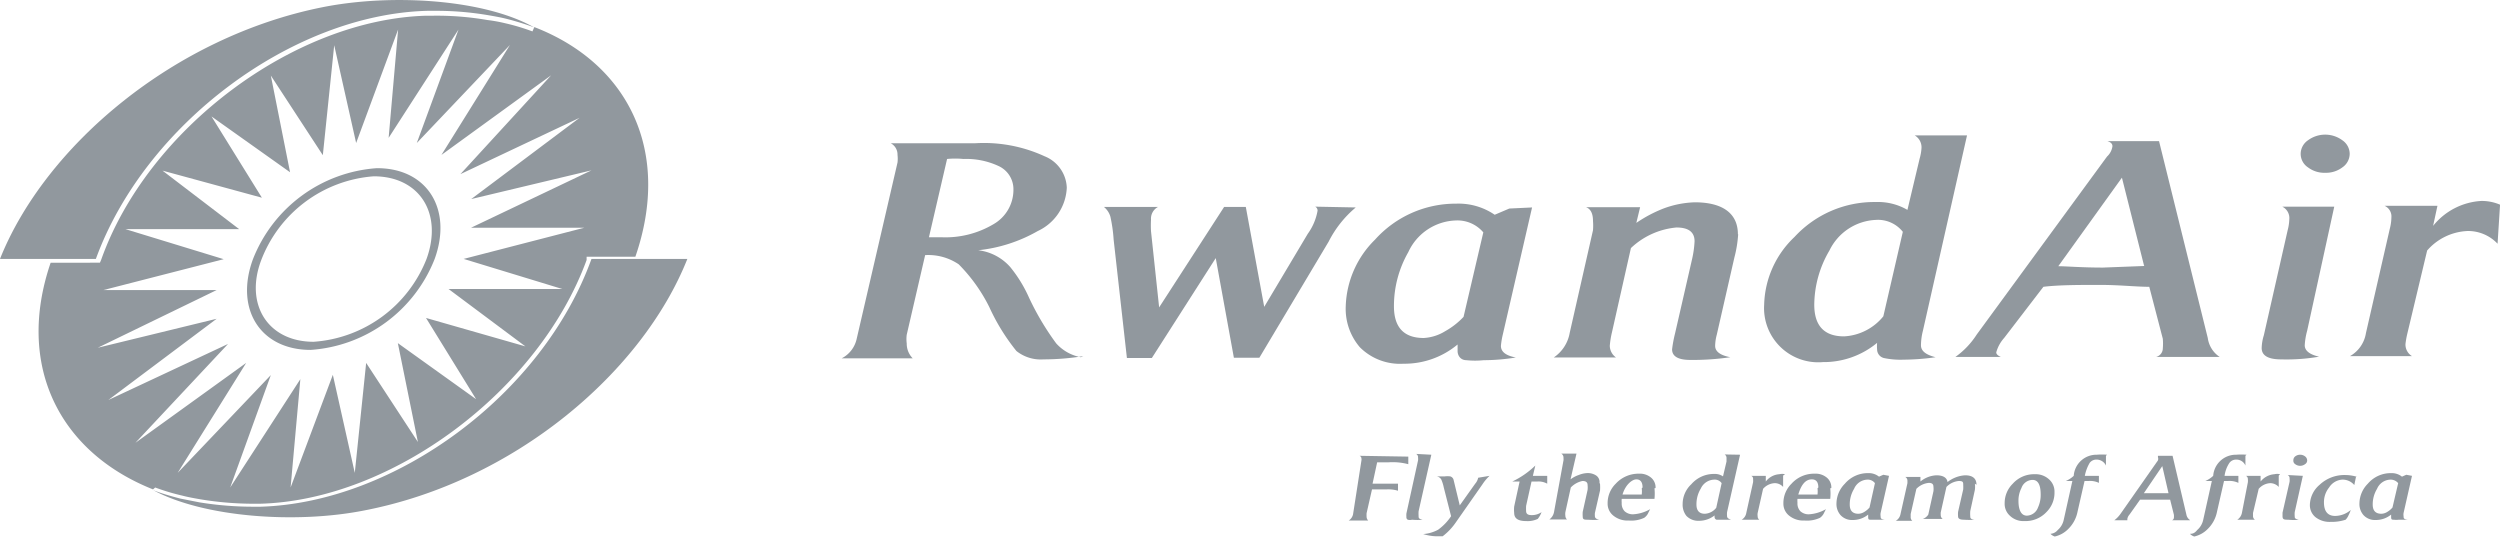 <svg xmlns="http://www.w3.org/2000/svg" viewBox="0 0 92.31 19.81"><defs><style>.cls-1{fill:#91989e;}</style></defs><g id="Layer_2" data-name="Layer 2"><g id="ELEMENTOS"><path class="cls-1" d="M19.73,1l-.07.16a7.9,7.9,0,0,0-1-.3A5.63,5.63,0,0,0,18,.74,11,11,0,0,0,16,.58h-.26c-4.89.14-10.29,4.19-12,9l-.05.12H1.87c-1.3,3.81.33,7,3.78,8.37L5.73,18a7.9,7.9,0,0,0,1,.3c.23.06.46.1.69.14a12,12,0,0,0,1.92.16h.26c4.89-.13,10.3-4.18,12.06-9l0-.12h1.8C24.81,5.57,23.19,2.34,19.73,1ZM17.39,8.41l4.18,0L17.12,9.56l3.64,1.11-4.2,0,2.84,2.12-3.67-1.05,1.85,3-2.89-2.07.74,3.65L13.52,13.4l-.42,4.06-.81-3.62L10.73,18l.36-4L8.5,18,10,13.85,6.56,17.46,9.09,13.4,5,16.35,8.42,12.7,4,14.77l4-3L3.61,12.84,8,10.71l-4.18,0L8.26,9.57,4.63,8.46l4.2,0L6,6.3l3.67,1-1.86-3,2.9,2.06L10,2.79l1.92,2.94.42-4.06.81,3.61,1.55-4.19-.35,4,2.58-4L15.39,5.28l3.44-3.62L16.3,5.72l4.05-2.94L17,6.43l4.4-2.08-4,3,4.44-1.06Z"/><path class="cls-1" d="M13.91,6.21A5.31,5.31,0,0,0,9.34,9.57c-.68,1.85.28,3.35,2.13,3.35a5.31,5.31,0,0,0,4.58-3.36C16.72,7.71,15.76,6.2,13.91,6.21Zm1.84,3.35a4.84,4.84,0,0,1-4.17,3.06c-1.68,0-2.55-1.37-1.94-3A4.83,4.83,0,0,1,13.8,6.51C15.49,6.51,16.36,7.88,15.75,9.56Z"/><path class="cls-1" d="M0,9.56C1.67,5.38,6.43,1.35,11.94.26c2.54-.5,5.93-.29,7.78.75a10.32,10.32,0,0,0-1-.31c-.23-.06-.47-.1-.7-.14A11.43,11.43,0,0,0,16,.4h-.24C10.79.54,5.35,4.59,3.54,9.56H0Zm21.84,0h0c-1.8,5-7.24,9-12.22,9.15H9.37a12.37,12.37,0,0,1-2-.16l-.71-.14c-.35-.09-.7-.19-1-.31,1.86,1,5.25,1.25,7.78.75C19,17.78,23.72,13.74,25.38,9.56H21.84Z"/><path class="cls-1" d="M40,13.15a9.3,9.3,0,0,1-1.47.12,1.44,1.44,0,0,1-1-.31,7.56,7.56,0,0,1-1-1.62A6.09,6.09,0,0,0,35.4,9.76a2,2,0,0,0-1.24-.34l-.68,2.94a1.22,1.22,0,0,0,0,.32.77.77,0,0,0,.22.55H31.08a1.06,1.06,0,0,0,.55-.71L33.14,6a1.2,1.2,0,0,0,0-.28.47.47,0,0,0-.25-.43H36a5.35,5.35,0,0,1,2.57.48,1.3,1.3,0,0,1,.82,1.16,1.85,1.85,0,0,1-1.07,1.6,5.59,5.59,0,0,1-2.2.71,1.87,1.87,0,0,1,1.19.63A5,5,0,0,1,38,11a9.9,9.9,0,0,0,1,1.68,1.62,1.62,0,0,0,.91.51M37.42,7a.94.94,0,0,0-.55-.87,2.83,2.83,0,0,0-1.3-.26,3,3,0,0,0-.6,0L34.3,8.76l.45,0a3.47,3.47,0,0,0,1.93-.48A1.46,1.46,0,0,0,37.42,7"/><path class="cls-1" d="M50.06,7.66a4,4,0,0,0-1,1.26L46.5,13.21h-.94l-.67-3.68-2.36,3.69h-.92l-.49-4.37A5.59,5.59,0,0,0,41,8a.72.72,0,0,0-.24-.36h2a.49.49,0,0,0-.26.47,3.88,3.88,0,0,0,0,.43l.3,2.81,2.4-3.71H46l.68,3.69,1.61-2.7a2.06,2.06,0,0,0,.36-.85.16.16,0,0,0-.09-.15Z"/><path class="cls-1" d="M56.57,7.66l-1.08,4.69a2.92,2.92,0,0,0-.07.42c0,.22.18.36.55.43a7.44,7.44,0,0,1-1.19.1,3,3,0,0,1-.63,0c-.22,0-.33-.17-.33-.34v-.24a3.06,3.06,0,0,1-2,.71,2.09,2.09,0,0,1-1.61-.61,2.18,2.18,0,0,1-.52-1.51,3.6,3.6,0,0,1,1.08-2.46,4,4,0,0,1,3-1.33,2.36,2.36,0,0,1,1.42.41l.54-.23Zm-1.8.92a1.25,1.25,0,0,0-1-.44A2,2,0,0,0,52,9.31a4,4,0,0,0-.53,2c0,.78.37,1.17,1.1,1.17a1.68,1.68,0,0,0,.79-.25,2.81,2.81,0,0,0,.68-.53Z"/><path class="cls-1" d="M64.18,8.65a4.44,4.44,0,0,1-.14.86l-.65,2.85a1.69,1.69,0,0,0-.06.41c0,.21.19.35.56.42a9.48,9.48,0,0,1-1.48.1c-.44,0-.67-.13-.67-.39a4.68,4.68,0,0,1,.11-.59l.63-2.75a3.7,3.7,0,0,0,.09-.65c0-.34-.22-.51-.67-.51a2.81,2.81,0,0,0-1.68.76l-.7,3.11a3.16,3.16,0,0,0-.08.5.54.54,0,0,0,.23.43h-2.3a1.38,1.38,0,0,0,.59-.91l.86-3.79a2.23,2.23,0,0,0,0-.34c0-.28-.09-.45-.26-.51h2l-.14.58a5,5,0,0,1,1-.53,3.6,3.6,0,0,1,1.16-.23c1,0,1.59.39,1.59,1.18"/><path class="cls-1" d="M72.63,5,71,12.22a2.21,2.21,0,0,0-.07.53c0,.21.18.35.54.44a8.53,8.53,0,0,1-1.17.09,3,3,0,0,1-.74-.06.33.33,0,0,1-.25-.32,1.48,1.48,0,0,1,0-.24,3.09,3.09,0,0,1-2,.71,2,2,0,0,1-2.17-2.12,3.56,3.56,0,0,1,1.12-2.5,4,4,0,0,1,3-1.29,2.16,2.16,0,0,1,1.17.29l.45-1.89a1.82,1.82,0,0,0,.07-.4A.51.51,0,0,0,70.7,5ZM70.26,8.56a1.17,1.17,0,0,0-1-.44,2,2,0,0,0-1.71,1.13,4,4,0,0,0-.56,2c0,.78.37,1.17,1.1,1.17a2,2,0,0,0,1.45-.74Z"/><path class="cls-1" d="M81.93,13.18H79.61a.33.33,0,0,0,.25-.32,2.06,2.06,0,0,0,0-.35l-.5-1.92c-.49,0-1.1-.07-1.82-.07s-1.53,0-2.09.07L74,12.48a1.32,1.32,0,0,0-.29.53c0,.07.06.12.17.17H72.2a3,3,0,0,0,.79-.83L77.8,5.78A.63.63,0,0,0,78,5.4c0-.09-.06-.15-.19-.19h1.91l1.8,7.27a1,1,0,0,0,.44.7M79.17,9.82l-.82-3.26L76,9.83c.3,0,.85.05,1.65.05l1.56-.06"/><path class="cls-1" d="M86.19,7.63l-1,4.58a2.54,2.54,0,0,0-.09.54c0,.19.17.34.53.42a7,7,0,0,1-1.4.1q-.72,0-.72-.42a1.73,1.73,0,0,1,.08-.47l.88-3.88a1.76,1.76,0,0,0,.06-.4.47.47,0,0,0-.26-.47Zm.57-1.95a.61.61,0,0,1-.27.5,1,1,0,0,1-.63.2,1,1,0,0,1-.64-.2.6.6,0,0,1-.27-.5.61.61,0,0,1,.27-.5,1.07,1.07,0,0,1,1.27,0,.61.61,0,0,1,.27.5"/><path class="cls-1" d="M92.31,7.59,92.22,9a1.49,1.49,0,0,0-1.11-.47,2.09,2.09,0,0,0-1.49.72l-.73,3.06a3.31,3.31,0,0,0-.07.39.5.5,0,0,0,.24.45H86.77a1.19,1.19,0,0,0,.59-.85l.88-3.85a1.76,1.76,0,0,0,.06-.42.43.43,0,0,0-.25-.43H90l-.16.74a2.46,2.46,0,0,1,1.78-.92,1.72,1.72,0,0,1,.72.15"/><path class="cls-1" d="M52,16.86l0,.28a2.26,2.26,0,0,0-.72-.07h-.43l-.17.79c.41,0,.73,0,.94,0l0,.26a1.24,1.24,0,0,0-.41-.05h-.55l-.2.88a1.05,1.05,0,0,0,0,.13.2.2,0,0,0,.06.14h-.72a.36.36,0,0,0,.16-.23L50.27,17a.13.13,0,0,0,0-.06.11.11,0,0,0-.07-.11Z"/><path class="cls-1" d="M52.85,16.79l-.47,2.09a1.5,1.5,0,0,0,0,.17c0,.07,0,.11.15.14a2,2,0,0,1-.39,0,.32.32,0,0,1-.16,0,.1.1,0,0,1-.05-.1.83.83,0,0,1,0-.13L52.36,17a.41.41,0,0,0,0-.1.14.14,0,0,0-.07-.14Z"/><path class="cls-1" d="M55,17.57a1.7,1.7,0,0,0-.26.31l-1,1.43a2.21,2.21,0,0,1-.47.49H53a1.78,1.78,0,0,1-.45-.08,1.38,1.38,0,0,0,.55-.16,1.93,1.93,0,0,0,.48-.5L53.31,18a1.44,1.44,0,0,0-.09-.29.23.23,0,0,0-.18-.12l.31,0a.81.81,0,0,1,.2,0,.18.18,0,0,1,.12.12l.23.95.57-.8a.48.48,0,0,0,.11-.22s0,0,0,0Z"/><path class="cls-1" d="M57.13,17.57l0,.29a.66.66,0,0,0-.37-.08h-.21l-.2.9a1.88,1.88,0,0,0,0,.19c0,.1.06.15.2.15a.62.62,0,0,0,.37-.11.86.86,0,0,1-.14.25.87.87,0,0,1-.43.08c-.3,0-.44-.1-.44-.3a1.12,1.12,0,0,1,0-.24l.2-.92h-.27a3.2,3.2,0,0,0,.85-.59l-.09.38Z"/><path class="cls-1" d="M59.08,17.87a1.93,1.93,0,0,1,0,.24l-.19.83a.74.74,0,0,0,0,.12c0,.07.06.11.16.13a2.77,2.77,0,0,1-.42,0c-.13,0-.19,0-.19-.12a1.19,1.19,0,0,1,0-.17l.18-.81a.82.82,0,0,0,0-.18c0-.1-.06-.15-.19-.15A.83.83,0,0,0,58,18l-.2.91a.49.49,0,0,0,0,.14.18.18,0,0,0,.06.13h-.65a.44.44,0,0,0,.17-.27L57.73,17a.37.37,0,0,0,0-.09.17.17,0,0,0-.08-.16h.56l-.22.95a1.06,1.06,0,0,1,.3-.16.93.93,0,0,1,.29-.07.56.56,0,0,1,.36.09.29.29,0,0,1,.12.27"/><path class="cls-1" d="M60.65,18c0-.2-.08-.3-.23-.3s-.4.19-.51.56c.26,0,.5,0,.71,0a1,1,0,0,0,0-.23m.47,0a1.89,1.89,0,0,1,0,.39H59.88a.86.86,0,0,0,0,.15.41.41,0,0,0,.11.31.45.45,0,0,0,.31.11,1.41,1.41,0,0,0,.63-.19l-.09.18a.45.45,0,0,1-.13.14,1.13,1.13,0,0,1-.57.1.83.83,0,0,1-.58-.19.56.56,0,0,1-.2-.44,1,1,0,0,1,.3-.73,1.14,1.14,0,0,1,.86-.37.64.64,0,0,1,.46.16.47.47,0,0,1,.15.37"/><path class="cls-1" d="M63.57,17.84a.31.31,0,0,0-.28-.13.56.56,0,0,0-.49.33,1.11,1.11,0,0,0-.16.59c0,.23.11.34.31.34a.57.57,0,0,0,.42-.22Zm.68-1.05-.48,2.12a.86.86,0,0,0,0,.15c0,.06.05.1.15.13l-.33,0-.21,0a.1.1,0,0,1-.07-.1.15.15,0,0,1,0-.06.92.92,0,0,1-.57.2.61.61,0,0,1-.47-.18.66.66,0,0,1-.14-.44,1,1,0,0,1,.32-.73,1.1,1.1,0,0,1,.84-.38.54.54,0,0,1,.33.09l.13-.55c0-.06,0-.1,0-.12a.15.15,0,0,0-.07-.14Z"/><path class="cls-1" d="M65.84,17.56l0,.42a.41.41,0,0,0-.31-.14.61.61,0,0,0-.43.21l-.2.89a.35.35,0,0,0,0,.12.15.15,0,0,0,.06.13h-.65a.36.36,0,0,0,.17-.25l.25-1.13a.5.5,0,0,0,0-.12.11.11,0,0,0-.07-.12h.54l0,.21a.68.68,0,0,1,.5-.27.46.46,0,0,1,.21,0"/><path class="cls-1" d="M67.14,18q0-.3-.24-.3c-.23,0-.39.19-.5.56.26,0,.5,0,.71,0a1,1,0,0,0,0-.23m.47,0a1.89,1.89,0,0,1,0,.39H66.37a.86.86,0,0,0,0,.15.41.41,0,0,0,.11.31.45.45,0,0,0,.31.11,1.41,1.41,0,0,0,.63-.19l-.09.18a.45.45,0,0,1-.13.14,1.13,1.13,0,0,1-.57.1.83.83,0,0,1-.58-.19.56.56,0,0,1-.2-.44,1,1,0,0,1,.3-.73,1.12,1.12,0,0,1,.85-.37.65.65,0,0,1,.47.16.47.47,0,0,1,.15.37"/><path class="cls-1" d="M69.23,17.84a.33.33,0,0,0-.28-.13.55.55,0,0,0-.49.34,1.1,1.1,0,0,0-.16.58c0,.23.11.34.32.34a.43.43,0,0,0,.22-.07.77.77,0,0,0,.19-.16Zm.52-.27-.31,1.37a.35.35,0,0,0,0,.12c0,.07,0,.11.15.13l-.34,0-.17,0c-.07,0-.1,0-.1-.1V19a.88.88,0,0,1-.57.2.57.57,0,0,1-.45-.18.62.62,0,0,1-.15-.44,1.05,1.05,0,0,1,.31-.72,1.11,1.11,0,0,1,.86-.39.6.6,0,0,1,.4.13l.16-.07Z"/><path class="cls-1" d="M72.92,17.86a.84.84,0,0,1,0,.23l-.17.78a1.12,1.12,0,0,0,0,.19c0,.06,0,.11.15.13a2.56,2.56,0,0,1-.39,0q-.21,0-.21-.12a1,1,0,0,1,0-.17l.19-.83a1.37,1.37,0,0,0,0-.16c0-.1,0-.15-.16-.15a.72.72,0,0,0-.46.22l-.21.94a.58.58,0,0,0,0,.1.17.17,0,0,0,.07.14H71A.39.39,0,0,0,71.2,19l.19-.86a.67.67,0,0,0,0-.17c0-.1-.06-.14-.17-.14a.74.74,0,0,0-.46.22l-.21.93c0,.06,0,.1,0,.11a.17.17,0,0,0,.06.14H70a.36.36,0,0,0,.17-.23l.26-1.16s0-.07,0-.09a.16.16,0,0,0-.08-.14h.56l0,.17a1,1,0,0,1,.59-.23c.25,0,.39.09.41.25a1.16,1.16,0,0,1,.65-.25c.28,0,.42.12.42.35"/><path class="cls-1" d="M75.35,18.26q0-.54-.3-.54a.44.44,0,0,0-.41.3,1,1,0,0,0-.11.47c0,.36.11.55.31.55a.45.45,0,0,0,.41-.3,1.09,1.09,0,0,0,.1-.48m.51-.09a1,1,0,0,1-.29.73,1.06,1.06,0,0,1-.82.34.72.72,0,0,1-.54-.2.59.59,0,0,1-.19-.46,1,1,0,0,1,.3-.72,1.05,1.05,0,0,1,.81-.35.73.73,0,0,1,.54.2.6.6,0,0,1,.19.46"/><path class="cls-1" d="M77.76,16.83v.36a.38.38,0,0,0-.34-.22.31.31,0,0,0-.26.12,1.5,1.5,0,0,0-.18.48h.52l0,.26a.75.75,0,0,0-.38-.07h-.15l-.26,1.14a1.22,1.22,0,0,1-.34.63,1,1,0,0,1-.5.28.39.39,0,0,1-.16-.1.37.37,0,0,0,.27-.14.68.68,0,0,0,.22-.37l.32-1.44h-.24a1,1,0,0,0,.29-.19.84.84,0,0,1,.85-.78,2.33,2.33,0,0,1,.38,0"/><path class="cls-1" d="M80.07,18.21l-.23-1-.68,1h.91m.79,1H80.2a.11.11,0,0,0,.07-.1.84.84,0,0,0,0-.1l-.14-.56-.52,0-.59,0-.39.55a.32.32,0,0,0-.08.16s0,0,0,.05h-.48a1.07,1.07,0,0,0,.23-.24L79.68,17a.19.19,0,0,0,0-.12s0,0,0-.05h.54L80.73,19a.31.31,0,0,0,.13.2"/><path class="cls-1" d="M82.91,16.83l0,.36a.36.36,0,0,0-.33-.22.31.31,0,0,0-.26.12,1.13,1.13,0,0,0-.18.48h.51l0,.26a.75.75,0,0,0-.38-.07h-.15l-.26,1.14a1.22,1.22,0,0,1-.34.63,1,1,0,0,1-.5.28.39.39,0,0,1-.16-.1c.07,0,.16,0,.27-.14a.68.68,0,0,0,.22-.37l.32-1.44h-.24a1,1,0,0,0,.29-.19.84.84,0,0,1,.85-.78,2.33,2.33,0,0,1,.38,0"/><path class="cls-1" d="M84.14,17.56l0,.42a.43.43,0,0,0-.32-.14.61.61,0,0,0-.42.21l-.21.89c0,.06,0,.1,0,.12a.16.16,0,0,0,.07.13h-.65a.39.39,0,0,0,.17-.25L83,17.81a.5.5,0,0,0,0-.12.13.13,0,0,0-.07-.12h.54l0,.21a.72.72,0,0,1,.51-.27.46.46,0,0,1,.21,0"/><path class="cls-1" d="M85.19,17a.16.16,0,0,1-.08.14.3.3,0,0,1-.36,0,.15.15,0,0,1-.07-.14.18.18,0,0,1,.07-.15.3.3,0,0,1,.36,0,.19.19,0,0,1,.08.15m-.16.57-.3,1.34a.9.9,0,0,0,0,.15c0,.06,0,.1.15.13a1.85,1.85,0,0,1-.39,0c-.14,0-.21,0-.21-.13s0-.06,0-.13l.26-1.14a.53.53,0,0,0,0-.12.13.13,0,0,0-.07-.13Z"/><path class="cls-1" d="M87,17.57l-.07.34a.56.56,0,0,0-.45-.2A.62.62,0,0,0,86,18a.86.86,0,0,0-.19.55c0,.33.14.5.41.5a.9.9,0,0,0,.58-.22,1.35,1.35,0,0,1-.08.19.56.56,0,0,1-.11.17,1.66,1.66,0,0,1-.56.08.84.84,0,0,1-.56-.18.57.57,0,0,1-.2-.44,1,1,0,0,1,.36-.75,1.33,1.33,0,0,1,.94-.36,1.52,1.52,0,0,1,.42.06"/><path class="cls-1" d="M88.55,17.84a.36.36,0,0,0-.29-.13.55.55,0,0,0-.49.34,1.1,1.1,0,0,0-.16.58c0,.23.11.34.32.34a.43.43,0,0,0,.22-.07.77.77,0,0,0,.19-.16Zm.51-.27-.31,1.37a.35.35,0,0,0,0,.12c0,.07,0,.11.15.13l-.33,0a.62.62,0,0,1-.18,0c-.07,0-.1,0-.1-.1V19a.88.88,0,0,1-.57.2.57.57,0,0,1-.45-.18.62.62,0,0,1-.15-.44,1.05,1.05,0,0,1,.31-.72,1.11,1.11,0,0,1,.86-.39.6.6,0,0,1,.4.13l.16-.07Z"/></g></g></svg>
